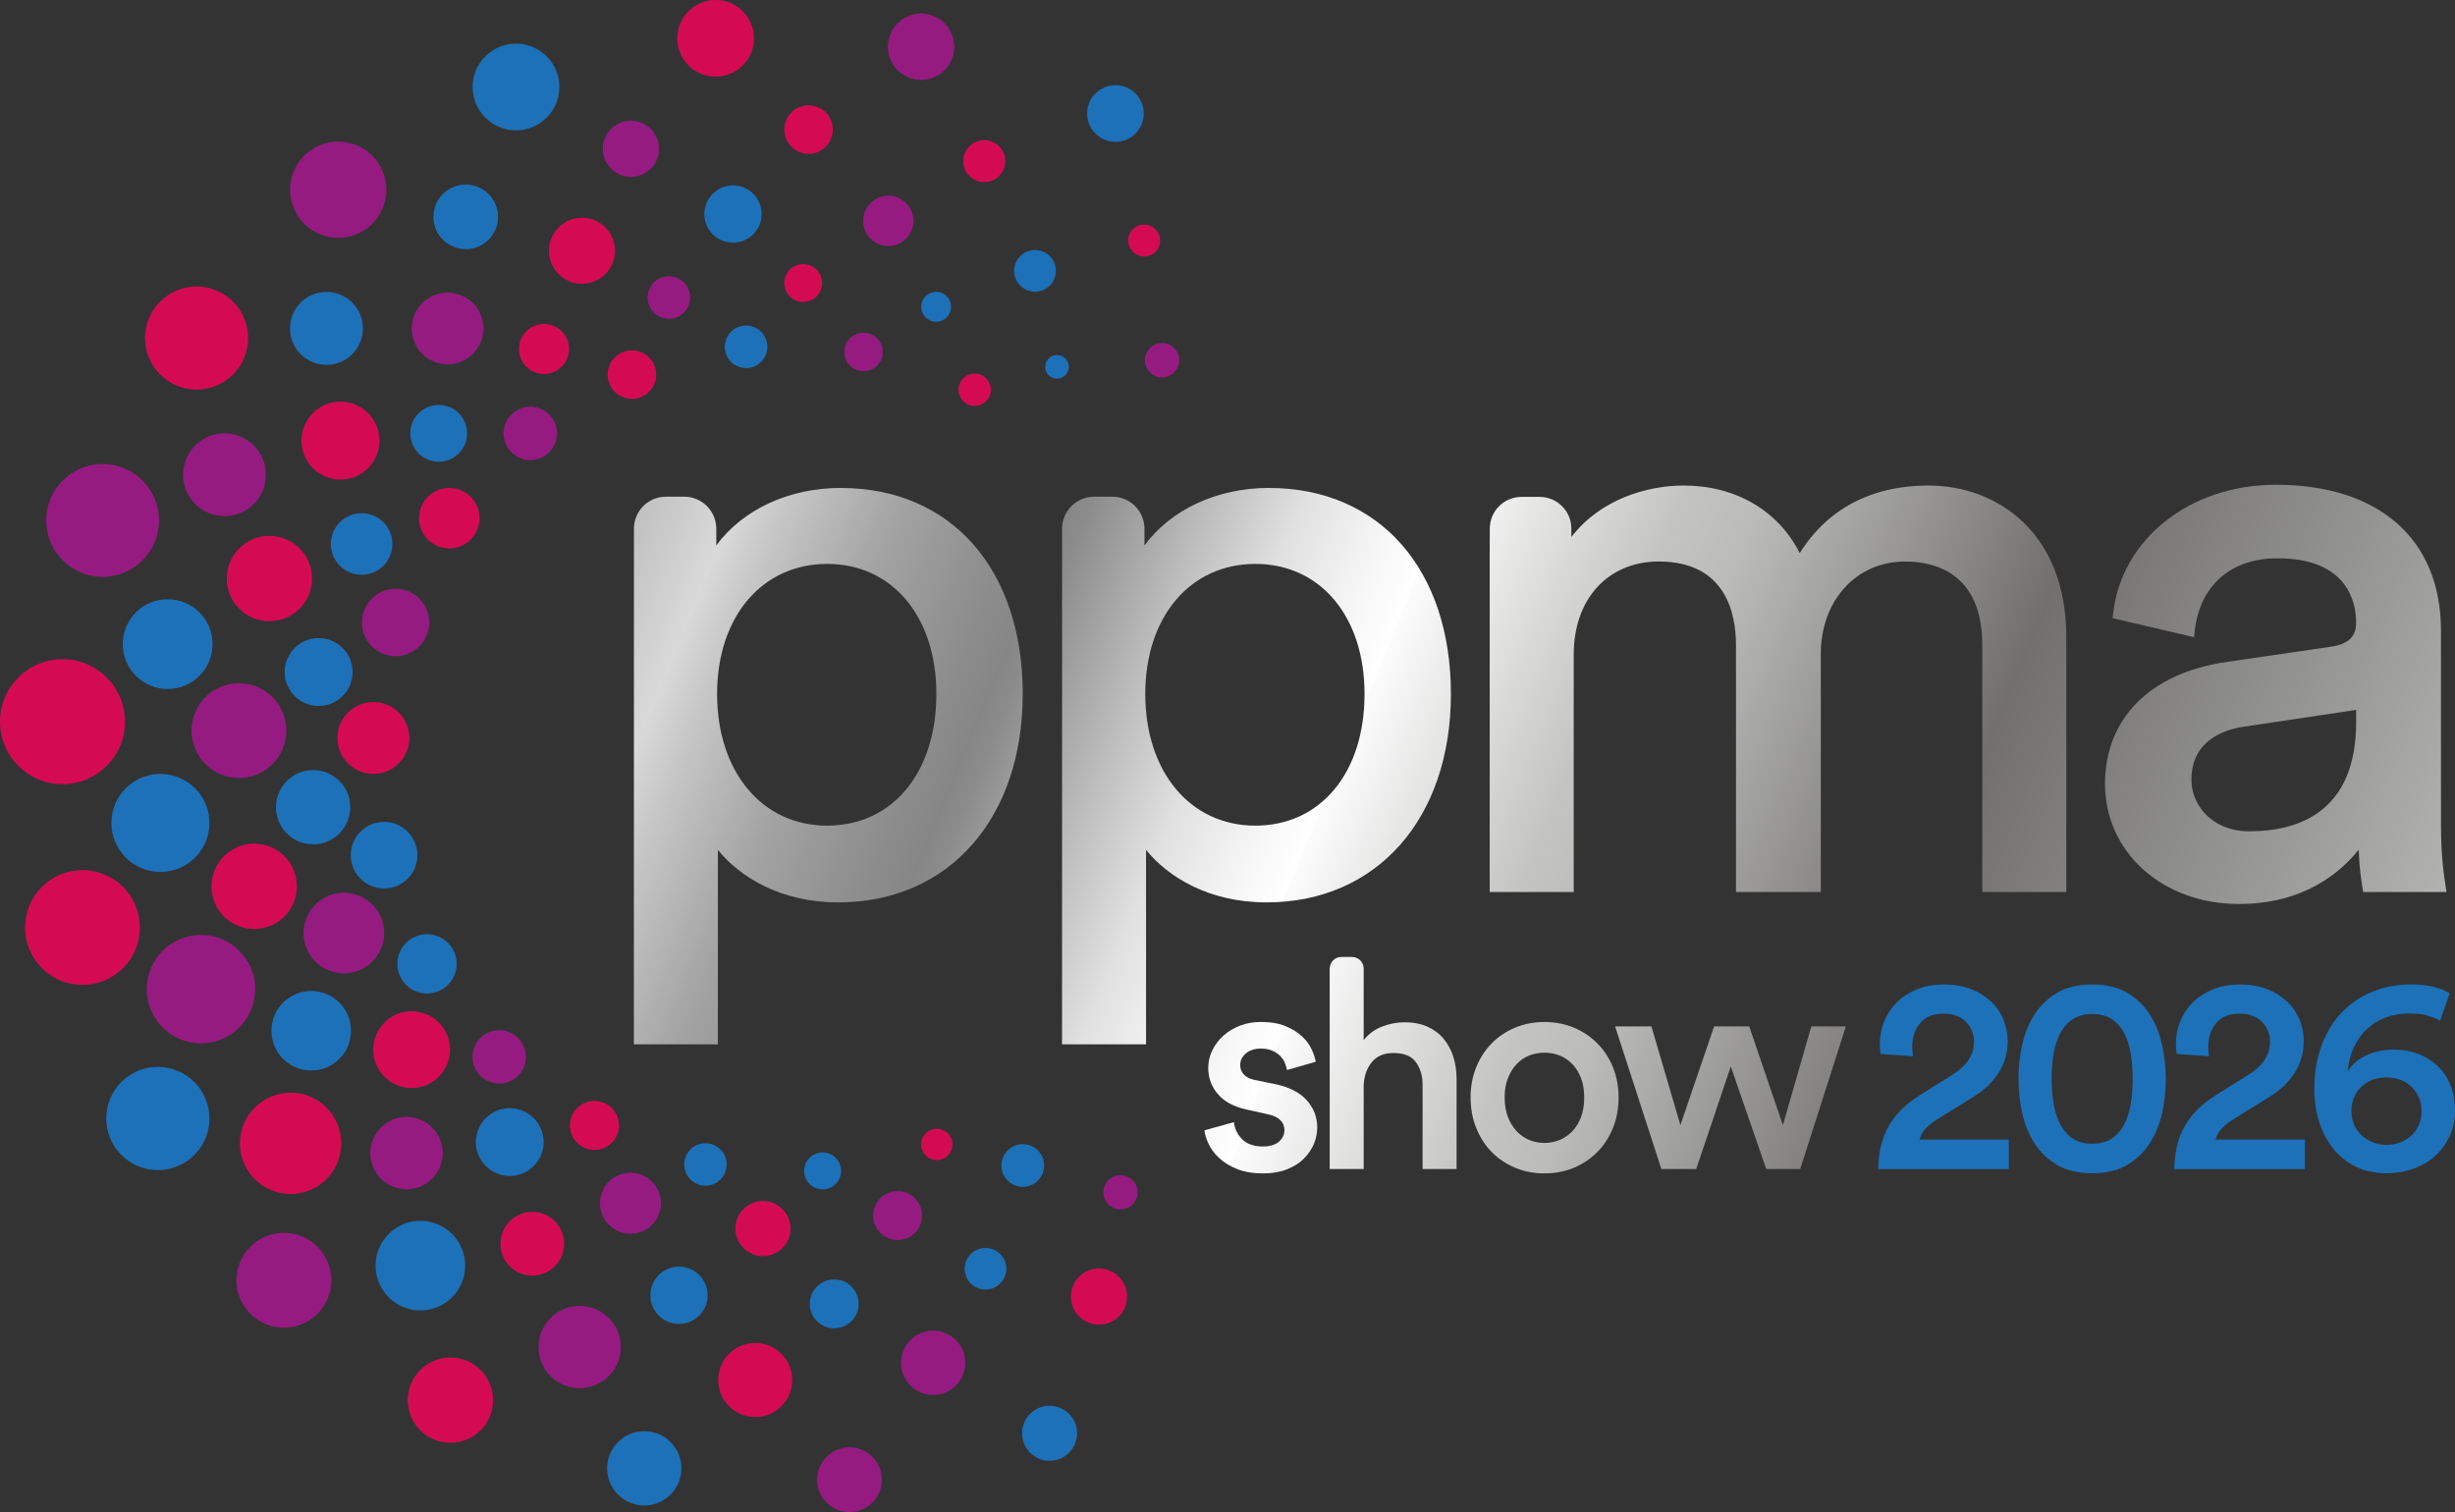 <?xml version="1.0" encoding="UTF-8"?>
<svg xmlns="http://www.w3.org/2000/svg" xmlns:xlink="http://www.w3.org/1999/xlink" id="Layer_1" data-name="Layer 1" viewBox="0 0 542.35 334.1">
  <rect x="0" y="0" width="542.35" height="334.1" fill="#333333" stroke="none"/>
  <defs>
    <style>
      .cls-1 {
        fill: #951b81;
      }

      .cls-2 {
        fill: #d50b52;
      }

      .cls-3 {
        fill: url(#New_Gradient_Swatch_11);
      }

      .cls-4 {
        fill: #1d71b8;
      }

      .cls-5 {
        fill: url(#New_Gradient_Swatch_11-5);
      }

      .cls-6 {
        fill: url(#New_Gradient_Swatch_11-6);
      }

      .cls-7 {
        fill: url(#New_Gradient_Swatch_11-7);
      }

      .cls-8 {
        fill: url(#New_Gradient_Swatch_11-8);
      }

      .cls-9 {
        fill: url(#New_Gradient_Swatch_11-2);
      }

      .cls-10 {
        fill: url(#New_Gradient_Swatch_11-3);
      }

      .cls-11 {
        fill: url(#New_Gradient_Swatch_11-4);
      }
    </style>
    <linearGradient id="New_Gradient_Swatch_11" data-name="New Gradient Swatch 11" x1="116.54" y1="-5.3" x2="563.61" y2="179.56" gradientUnits="userSpaceOnUse">
      <stop offset="0" stop-color="#6b6b6a"></stop>
      <stop offset=".18" stop-color="#d9d9d9"></stop>
      <stop offset=".2" stop-color="#c7c7c7"></stop>
      <stop offset=".25" stop-color="#a3a3a3"></stop>
      <stop offset=".3" stop-color="#8d8d8d"></stop>
      <stop offset=".32" stop-color="#868686"></stop>
      <stop offset=".33" stop-color="#8c8c8c"></stop>
      <stop offset=".38" stop-color="#bdbdbd"></stop>
      <stop offset=".42" stop-color="#e1e1e1"></stop>
      <stop offset=".46" stop-color="#f7f7f7"></stop>
      <stop offset=".48" stop-color="#fff"></stop>
      <stop offset=".48" stop-color="#fcfcfc"></stop>
      <stop offset=".54" stop-color="#d9d9d8"></stop>
      <stop offset=".58" stop-color="#c3c3c2"></stop>
      <stop offset=".61" stop-color="#bcbcbb"></stop>
      <stop offset=".75" stop-color="#71706f"></stop>
      <stop offset=".89" stop-color="#999998"></stop>
      <stop offset="1" stop-color="#bcbcbb"></stop>
    </linearGradient>
    <linearGradient id="New_Gradient_Swatch_11-2" data-name="New Gradient Swatch 11" x1="99.51" y1="35.89" x2="546.58" y2="220.75" xlink:href="#New_Gradient_Swatch_11"></linearGradient>
    <linearGradient id="New_Gradient_Swatch_11-3" data-name="New Gradient Swatch 11" x1="76.11" y1="92.47" x2="523.18" y2="277.34" xlink:href="#New_Gradient_Swatch_11"></linearGradient>
    <linearGradient id="New_Gradient_Swatch_11-4" data-name="New Gradient Swatch 11" x1="62.3" y1="125.87" x2="509.37" y2="310.74" xlink:href="#New_Gradient_Swatch_11"></linearGradient>
    <linearGradient id="New_Gradient_Swatch_11-5" data-name="New Gradient Swatch 11" x1="54.8" y1="157.41" x2="519.12" y2="333.97" xlink:href="#New_Gradient_Swatch_11"></linearGradient>
    <linearGradient id="New_Gradient_Swatch_11-6" data-name="New Gradient Swatch 11" x1="59.59" y1="144.81" x2="523.92" y2="321.36" xlink:href="#New_Gradient_Swatch_11"></linearGradient>
    <linearGradient id="New_Gradient_Swatch_11-7" data-name="New Gradient Swatch 11" x1="62.69" y1="136.64" x2="527.02" y2="313.2" xlink:href="#New_Gradient_Swatch_11"></linearGradient>
    <linearGradient id="New_Gradient_Swatch_11-8" data-name="New Gradient Swatch 11" x1="68.53" y1="121.29" x2="532.86" y2="297.85" xlink:href="#New_Gradient_Swatch_11"></linearGradient>
  </defs>
  <g>
    <path class="cls-4" d="M415.47,232.91c-.04-.29-.08-.63-.12-1.05-.04-.41-.06-.82-.06-1.23,0-1.72.32-3.37.95-4.95.64-1.58,1.56-2.97,2.77-4.18s2.7-2.17,4.46-2.89c1.76-.72,3.77-1.08,6.03-1.08s4.18.34,5.91,1.01,3.19,1.58,4.4,2.71c1.21,1.13,2.13,2.45,2.77,3.97.63,1.52.95,3.14.95,4.86,0,2.58-.68,4.92-2.03,7.01s-3.24,3.88-5.66,5.35l-7.75,4.8c-.94.58-1.78,1.23-2.52,1.97s-1.25,1.6-1.54,2.58h19.75v6.52h-28.85c.04-1.72.22-3.34.55-4.86.33-1.52.86-2.96,1.6-4.34s1.71-2.67,2.92-3.88c1.21-1.21,2.68-2.35,4.4-3.42l6.58-4.12c1.8-1.11,3.11-2.28,3.91-3.51s1.2-2.56,1.2-4c0-.82-.14-1.6-.43-2.34s-.71-1.39-1.26-1.97-1.25-1.04-2.09-1.38c-.84-.35-1.82-.52-2.92-.52-2.34,0-4.08.71-5.23,2.12-1.15,1.42-1.72,3.17-1.72,5.26,0,.33.02.67.06,1.02.04.35.08.69.12,1.01l-7.14-.49Z"></path>
    <path class="cls-4" d="M445.92,238.38c0-2.58.28-5.12.83-7.6.55-2.48,1.47-4.71,2.74-6.67,1.27-1.97,2.94-3.56,5.01-4.77,2.07-1.21,4.64-1.81,7.72-1.81s5.59.61,7.66,1.81c2.07,1.21,3.74,2.8,5.01,4.77,1.27,1.97,2.18,4.2,2.74,6.71.55,2.5.83,5.03.83,7.57s-.28,5.12-.83,7.6-1.47,4.71-2.74,6.67c-1.27,1.97-2.94,3.56-5.01,4.77-2.07,1.21-4.62,1.81-7.66,1.81s-5.65-.61-7.72-1.81c-2.07-1.21-3.74-2.8-5.01-4.77-1.27-1.97-2.18-4.19-2.74-6.67s-.83-5.01-.83-7.6ZM453.24,238.38c0,2.17.17,4.14.52,5.91.35,1.76.88,3.27,1.6,4.52.72,1.25,1.64,2.21,2.77,2.89,1.13.68,2.49,1.01,4.09,1.01s2.96-.34,4.09-1.01,2.05-1.64,2.77-2.89,1.24-2.76,1.57-4.52c.33-1.76.49-3.73.49-5.91s-.17-4.14-.49-5.91c-.33-1.76-.85-3.27-1.57-4.52-.72-1.25-1.64-2.21-2.77-2.89s-2.49-1.01-4.09-1.01-2.96.34-4.09,1.01c-1.13.68-2.06,1.65-2.8,2.92-.74,1.27-1.27,2.79-1.6,4.55-.33,1.76-.49,3.71-.49,5.84Z"></path>
    <path class="cls-4" d="M480.87,232.91c-.04-.29-.08-.63-.12-1.05-.04-.41-.06-.82-.06-1.23,0-1.72.32-3.37.95-4.95.64-1.58,1.56-2.97,2.77-4.18s2.7-2.17,4.46-2.89c1.76-.72,3.77-1.08,6.03-1.08s4.18.34,5.91,1.01,3.19,1.58,4.4,2.71c1.21,1.13,2.13,2.45,2.77,3.97.63,1.52.95,3.14.95,4.86,0,2.58-.68,4.92-2.03,7.01s-3.24,3.88-5.66,5.35l-7.75,4.8c-.94.58-1.78,1.23-2.52,1.97s-1.25,1.6-1.54,2.58h19.75v6.52h-28.85c.04-1.72.22-3.34.55-4.86.33-1.52.86-2.96,1.6-4.34s1.71-2.67,2.92-3.88c1.21-1.21,2.68-2.35,4.4-3.42l6.58-4.12c1.8-1.11,3.11-2.28,3.91-3.51s1.2-2.56,1.2-4c0-.82-.14-1.6-.43-2.34s-.71-1.39-1.26-1.97-1.25-1.04-2.09-1.38c-.84-.35-1.82-.52-2.92-.52-2.34,0-4.08.71-5.23,2.12-1.15,1.42-1.72,3.17-1.72,5.26,0,.33.02.67.06,1.02.04.35.08.69.12,1.01l-7.14-.49Z"></path>
    <path class="cls-4" d="M539.08,225.53c-.74-.41-1.65-.78-2.74-1.11s-2.45-.49-4.09-.49c-1.89,0-3.62.3-5.2.89-1.58.59-2.96,1.45-4.15,2.55-1.19,1.11-2.15,2.45-2.89,4.03-.74,1.58-1.19,3.33-1.35,5.26,1.07-1.6,2.49-2.79,4.28-3.57,1.78-.78,3.74-1.17,5.88-1.17,1.97,0,3.78.32,5.44.95,1.66.64,3.1,1.54,4.31,2.71s2.14,2.58,2.8,4.25c.66,1.66.98,3.52.98,5.57s-.4,3.99-1.2,5.69-1.88,3.16-3.23,4.37-2.95,2.14-4.8,2.8-3.81.98-5.91.98c-2.54,0-4.8-.48-6.77-1.45-1.97-.96-3.63-2.29-4.98-3.97-1.35-1.68-2.39-3.65-3.11-5.91-.72-2.25-1.08-4.65-1.08-7.2,0-3.61.53-6.85,1.6-9.72,1.07-2.87,2.55-5.3,4.46-7.29,1.91-1.99,4.17-3.52,6.8-4.58,2.62-1.07,5.48-1.6,8.55-1.6,1.85,0,3.51.18,4.98.55s2.65.84,3.51,1.42l-2.09,6.03ZM519.46,245.52c0,1.15.22,2.18.65,3.11s1,1.7,1.72,2.34c.72.64,1.54,1.13,2.46,1.48.92.35,1.9.52,2.92.52s2.01-.17,2.95-.52c.94-.35,1.77-.84,2.49-1.48s1.28-1.42,1.69-2.34c.41-.92.62-1.96.62-3.11s-.21-2.18-.62-3.11c-.41-.92-.97-1.71-1.69-2.37-.72-.66-1.55-1.15-2.49-1.48-.94-.33-1.93-.49-2.95-.49s-2.06.17-2.98.49c-.92.33-1.74.82-2.46,1.48-.72.66-1.28,1.45-1.69,2.37-.41.92-.62,1.96-.62,3.11Z"></path>
  </g>
  <g>
    <path class="cls-3" d="M540.3,195.88c-.31-1.88-1.05-6.3-1.05-13.83v-42.71c0-20.18-13.64-32.23-36.49-32.23-19.03,0-34.15,12.02-35.95,28.57l-.1.91,17.99,4.2.12-1.17c1.09-10.18,7.93-16.26,18.29-16.26,15.7,0,17.39,9.93,17.39,14.2,0,2.13-.64,4.66-5.67,5.35l-23.04,3.37c-16.76,2.42-26.76,12.48-26.76,26.9,0,15.14,12.71,26.56,29.57,26.56,14.47,0,22.59-7.09,26.48-12.01.14,4.26.56,6.74.85,8.49l.14.87h18.41l-.2-1.21ZM520.51,156.85v2.7c0,19.94-12.83,24.13-23.6,24.13-8.31,0-12.79-5.86-12.79-11.37,0-8.71,7.22-11.09,11.52-11.73l24.86-3.72Z"></path>
    <path class="cls-9" d="M426.02,107.28c-12.53,0-22.32,5.15-28.43,14.93-4.74-9.39-14.18-14.93-25.63-14.93-8.12,0-18.47,3.06-24.82,11.39v-1.87c0-3.87-3.15-7.01-7.01-7.01h-4c-3.87,0-7.01,3.15-7.01,7-.02,4.01-.02,4.35-.02,4.37h0v75.93h18.56v-52.44c0-12.31,7.56-20.58,18.81-20.58,14.83,0,17.04,11.56,17.04,18.46v54.56h18.74v-52.61c0-11.82,7.84-20.41,18.63-20.41,6.36,0,17.04,2.4,17.04,18.46v54.56h18.56v-56.34c0-23.12-15.3-33.47-30.46-33.47Z"></path>
    <path class="cls-10" d="M280.33,107.81c-11.47,0-21.67,4.79-27.5,12.71v-4.16h-.02c-.23-3.68-3.3-6.61-7.04-6.61h-4.08c-3.89,0-7.05,3.16-7.05,7.05l-.02,113.96h18.56v-42.97c4.88,6.01,13.88,11.6,26.61,11.6,24.37,0,40.74-18.51,40.74-46.05s-15.78-45.52-40.21-45.52ZM301.45,153.34c0,17.4-9.7,29.09-24.13,29.09s-24.31-11.96-24.31-29.09,9.99-28.74,24.31-28.74,24.13,11.55,24.13,28.74Z"></path>
    <path class="cls-11" d="M185.74,107.81c-11.47,0-21.67,4.79-27.5,12.71v-4.16h-.02c-.23-3.68-3.3-6.61-7.04-6.61h-4.08c-3.89,0-7.05,3.16-7.05,7.05l-.02,113.96h18.56v-42.97c4.88,6.01,13.88,11.6,26.61,11.6,24.37,0,40.74-18.51,40.74-46.05s-15.78-45.52-40.21-45.52ZM206.86,153.34c0,17.4-9.7,29.09-24.13,29.09s-24.31-11.96-24.31-29.09,9.99-28.74,24.31-28.74,24.13,11.55,24.13,28.74Z"></path>
  </g>
  <circle class="cls-1" cx="247.54" cy="263.46" r="3.78"></circle>
  <circle class="cls-4" cx="181.73" cy="258.72" r="4.08"></circle>
  <circle class="cls-4" cx="217.71" cy="280.34" r="4.6"></circle>
  <circle class="cls-4" cx="184.29" cy="288.1" r="5.4"></circle>
  <circle class="cls-4" cx="150" cy="286.2" r="6.33"></circle>
  <circle class="cls-4" cx="231.87" cy="316.69" r="6.08"></circle>
  <circle class="cls-2" cx="206.95" cy="252.86" r="3.46"></circle>
  <circle class="cls-4" cx="225.95" cy="257.52" r="4.72"></circle>
  <circle class="cls-1" cx="198.3" cy="268.59" r="5.41"></circle>
  <circle class="cls-2" cx="168.55" cy="271.46" r="6.09"></circle>
  <circle class="cls-2" cx="242.78" cy="286.48" r="6.21"></circle>
  <circle class="cls-1" cx="206.15" cy="301.12" r="7.1"></circle>
  <circle class="cls-2" cx="117.6" cy="274.81" r="7.04"></circle>
  <circle class="cls-1" cx="89.81" cy="254.78" r="8"></circle>
  <circle class="cls-4" cx="68.75" cy="227.75" r="8.79"></circle>
  <circle class="cls-1" cx="75.97" cy="206.16" r="8.9"></circle>
  <circle class="cls-2" cx="56.16" cy="195.84" r="9.43"></circle>
  <circle class="cls-4" cx="34.87" cy="247.14" r="11.4"></circle>
  <circle class="cls-4" cx="35.44" cy="181.83" r="10.83"></circle>
  <circle class="cls-1" cx="52.79" cy="161.43" r="10.47"></circle>
  <circle class="cls-4" cx="37.04" cy="142.32" r="9.92"></circle>
  <circle class="cls-1" cx="22.67" cy="114.99" r="12.47"></circle>
  <circle class="cls-2" cx="59.52" cy="127.83" r="9.42"></circle>
  <circle class="cls-1" cx="49.6" cy="104.9" r="9.15"></circle>
  <circle class="cls-2" cx="13.81" cy="159.46" r="13.81"></circle>
  <circle class="cls-1" cx="44.4" cy="218.55" r="11.98"></circle>
  <circle class="cls-2" cx="18.22" cy="204.94" r="12.68"></circle>
  <circle class="cls-1" cx="62.72" cy="282.88" r="10.48"></circle>
  <circle class="cls-4" cx="112.61" cy="252.35" r="7.49"></circle>
  <circle class="cls-2" cx="90.94" cy="231.92" r="8.48"></circle>
  <circle class="cls-4" cx="142.33" cy="324.44" r="8.21"></circle>
  <circle class="cls-1" cx="187.67" cy="326.95" r="7.15"></circle>
  <circle class="cls-1" cx="139.28" cy="265.86" r="6.74"></circle>
  <circle class="cls-2" cx="166.84" cy="304.92" r="8.18"></circle>
  <circle class="cls-2" cx="99.51" cy="309.37" r="9.42"></circle>
  <circle class="cls-1" cx="128.06" cy="297.64" r="9.09"></circle>
  <circle class="cls-4" cx="92.87" cy="279.65" r="9.9"></circle>
  <circle class="cls-2" cx="64.2" cy="252.63" r="11.19"></circle>
  <circle class="cls-4" cx="155.85" cy="257.29" r="4.69"></circle>
  <circle class="cls-2" cx="131.33" cy="248.67" r="5.42"></circle>
  <circle class="cls-1" cx="110.29" cy="233.53" r="5.9"></circle>
  <circle class="cls-4" cx="94.34" cy="212.97" r="6.55"></circle>
  <circle class="cls-4" cx="70.39" cy="148.49" r="7.5"></circle>
  <circle class="cls-2" cx="82.49" cy="163.06" r="7.94"></circle>
  <circle class="cls-4" cx="79.89" cy="120.2" r="6.8"></circle>
  <circle class="cls-4" cx="96.92" cy="95.75" r="6.28"></circle>
  <circle class="cls-1" cx="117.15" cy="95.76" r="5.9"></circle>
  <circle class="cls-2" cx="120.18" cy="77.11" r="5.53"></circle>
  <circle class="cls-1" cx="147.77" cy="65.74" r="4.7"></circle>
  <circle class="cls-2" cx="177.44" cy="62.53" r="4.18"></circle>
  <circle class="cls-4" cx="206.81" cy="67.79" r="3.3"></circle>
  <circle class="cls-1" cx="256.72" cy="79.6" r="3.79"></circle>
  <circle class="cls-4" cx="233.51" cy="81.06" r="2.61"></circle>
  <circle class="cls-2" cx="252.77" cy="53.14" r="3.52"></circle>
  <circle class="cls-2" cx="215.32" cy="86.12" r="3.57"></circle>
  <circle class="cls-4" cx="228.65" cy="59.85" r="4.61"></circle>
  <circle class="cls-4" cx="164.82" cy="76.63" r="4.7"></circle>
  <circle class="cls-1" cx="190.77" cy="77.77" r="4.25"></circle>
  <circle class="cls-2" cx="178.62" cy="28.63" r="5.36"></circle>
  <circle class="cls-2" cx="217.45" cy="35.6" r="4.64"></circle>
  <circle class="cls-4" cx="161.93" cy="47.29" r="6.33"></circle>
  <circle class="cls-1" cx="196.24" cy="48.8" r="5.56"></circle>
  <circle class="cls-4" cx="246.42" cy="25.08" r="6.26"></circle>
  <circle class="cls-1" cx="139.38" cy="32.88" r="6.21"></circle>
  <circle class="cls-2" cx="128.57" cy="55.41" r="7.3"></circle>
  <circle class="cls-4" cx="113.99" cy="19.22" r="9.58"></circle>
  <circle class="cls-2" cx="158.1" cy="8.47" r="8.47"></circle>
  <circle class="cls-1" cx="203.48" cy="10.33" r="7.33"></circle>
  <circle class="cls-2" cx="139.6" cy="82.78" r="5.36"></circle>
  <circle class="cls-4" cx="102.89" cy="47.92" r="7.14"></circle>
  <circle class="cls-1" cx="98.88" cy="72.58" r="7.92"></circle>
  <circle class="cls-4" cx="72.12" cy="72.56" r="8.06"></circle>
  <circle class="cls-2" cx="99.26" cy="114.49" r="6.68"></circle>
  <circle class="cls-4" cx="84.85" cy="188.96" r="7.36"></circle>
  <circle class="cls-1" cx="87.39" cy="137.54" r="7.44"></circle>
  <circle class="cls-2" cx="75.22" cy="97.36" r="8.61"></circle>
  <circle class="cls-2" cx="43.43" cy="74.69" r="11.39"></circle>
  <circle class="cls-1" cx="74.72" cy="41.92" r="10.63"></circle>
  <circle class="cls-4" cx="69.18" cy="178.36" r="8.21"></circle>
  <g>
    <path class="cls-5" d="M272.61,247.95c.13,1.42.72,2.68,1.78,3.75,1.06,1.08,2.6,1.62,4.63,1.62,1.55,0,2.73-.36,3.53-1.07.8-.71,1.2-1.56,1.2-2.56,0-.86-.3-1.6-.91-2.2-.6-.6-1.53-1.03-2.78-1.29l-4.66-1.04c-2.8-.6-4.92-1.74-6.34-3.4-1.42-1.66-2.14-3.59-2.14-5.79,0-1.38.3-2.69.91-3.91.6-1.23,1.42-2.31,2.46-3.24,1.04-.93,2.25-1.66,3.66-2.2,1.4-.54,2.92-.81,4.56-.81,2.2,0,4.04.31,5.53.94,1.49.63,2.71,1.39,3.66,2.3.95.91,1.65,1.87,2.1,2.88.45,1.01.74,1.91.87,2.68l-6.34,1.81c-.09-.43-.24-.93-.45-1.49-.22-.56-.55-1.08-1-1.55-.45-.47-1.03-.87-1.75-1.2s-1.59-.49-2.62-.49c-1.34,0-2.43.36-3.27,1.07-.84.71-1.26,1.56-1.26,2.56,0,.86.28,1.57.84,2.14.56.56,1.34.95,2.33,1.16l4.79.97c2.98.65,5.23,1.82,6.76,3.53,1.53,1.7,2.3,3.72,2.3,6.05,0,1.21-.25,2.41-.74,3.59-.5,1.19-1.23,2.26-2.2,3.24-.97.97-2.21,1.76-3.72,2.36-1.51.6-3.26.91-5.24.91-2.29,0-4.23-.32-5.82-.97-1.6-.65-2.91-1.46-3.95-2.43-1.04-.97-1.81-2.01-2.33-3.11-.52-1.1-.82-2.1-.91-3.01l6.54-1.81Z"></path>
    <path class="cls-6" d="M301.26,258.3h-7.51v-44.28c0-1.42,1.15-2.57,2.57-2.57h2.37c1.42,0,2.57,1.15,2.57,2.57v15.81c1.08-1.38,2.44-2.38,4.08-3.01,1.64-.62,3.28-.94,4.92-.94,1.94,0,3.63.32,5.08.97,1.44.65,2.64,1.54,3.59,2.69.95,1.14,1.66,2.47,2.14,3.98.47,1.51.71,3.13.71,4.85v19.93h-7.51v-18.64c0-1.94-.49-3.59-1.46-4.95-.97-1.36-2.64-2.04-5.01-2.04-2.07,0-3.66.68-4.76,2.04-1.1,1.36-1.69,3.05-1.78,5.08v18.51Z"></path>
    <path class="cls-7" d="M341.19,225.82c2.37,0,4.55.42,6.54,1.26,1.98.84,3.71,2.01,5.18,3.49,1.47,1.49,2.61,3.25,3.43,5.27.82,2.03,1.23,4.25,1.23,6.67s-.41,4.65-1.23,6.7c-.82,2.05-1.96,3.82-3.43,5.31-1.47,1.49-3.19,2.65-5.18,3.49-1.98.84-4.16,1.26-6.54,1.26s-4.5-.42-6.5-1.26c-2.01-.84-3.73-2.01-5.18-3.49-1.45-1.49-2.58-3.26-3.4-5.31-.82-2.05-1.23-4.28-1.23-6.7s.41-4.64,1.23-6.67c.82-2.03,1.95-3.78,3.4-5.27,1.44-1.49,3.17-2.65,5.18-3.49,2.01-.84,4.17-1.26,6.5-1.26ZM341.19,252.54c1.16,0,2.27-.22,3.33-.65,1.06-.43,2-1.07,2.81-1.91.82-.84,1.47-1.89,1.94-3.14.47-1.25.71-2.7.71-4.34s-.24-3.07-.71-4.3c-.47-1.23-1.12-2.26-1.94-3.11-.82-.84-1.76-1.47-2.81-1.88-1.06-.41-2.17-.61-3.33-.61s-2.28.21-3.33.61c-1.06.41-1.98,1.04-2.78,1.88-.8.84-1.45,1.88-1.94,3.11-.5,1.23-.74,2.66-.74,4.3s.25,3.08.74,4.34c.49,1.25,1.14,2.3,1.94,3.14.8.84,1.73,1.48,2.78,1.91,1.06.43,2.17.65,3.33.65Z"></path>
    <path class="cls-8" d="M386.43,226.79l7.44,21.81,6.28-21.81h7.64l-10.09,31.51h-7.51l-7.83-22.65-7.64,22.65h-7.7l-10.22-31.51h8.02l6.41,21.81,7.44-21.81h7.76Z"></path>
  </g>
</svg>
